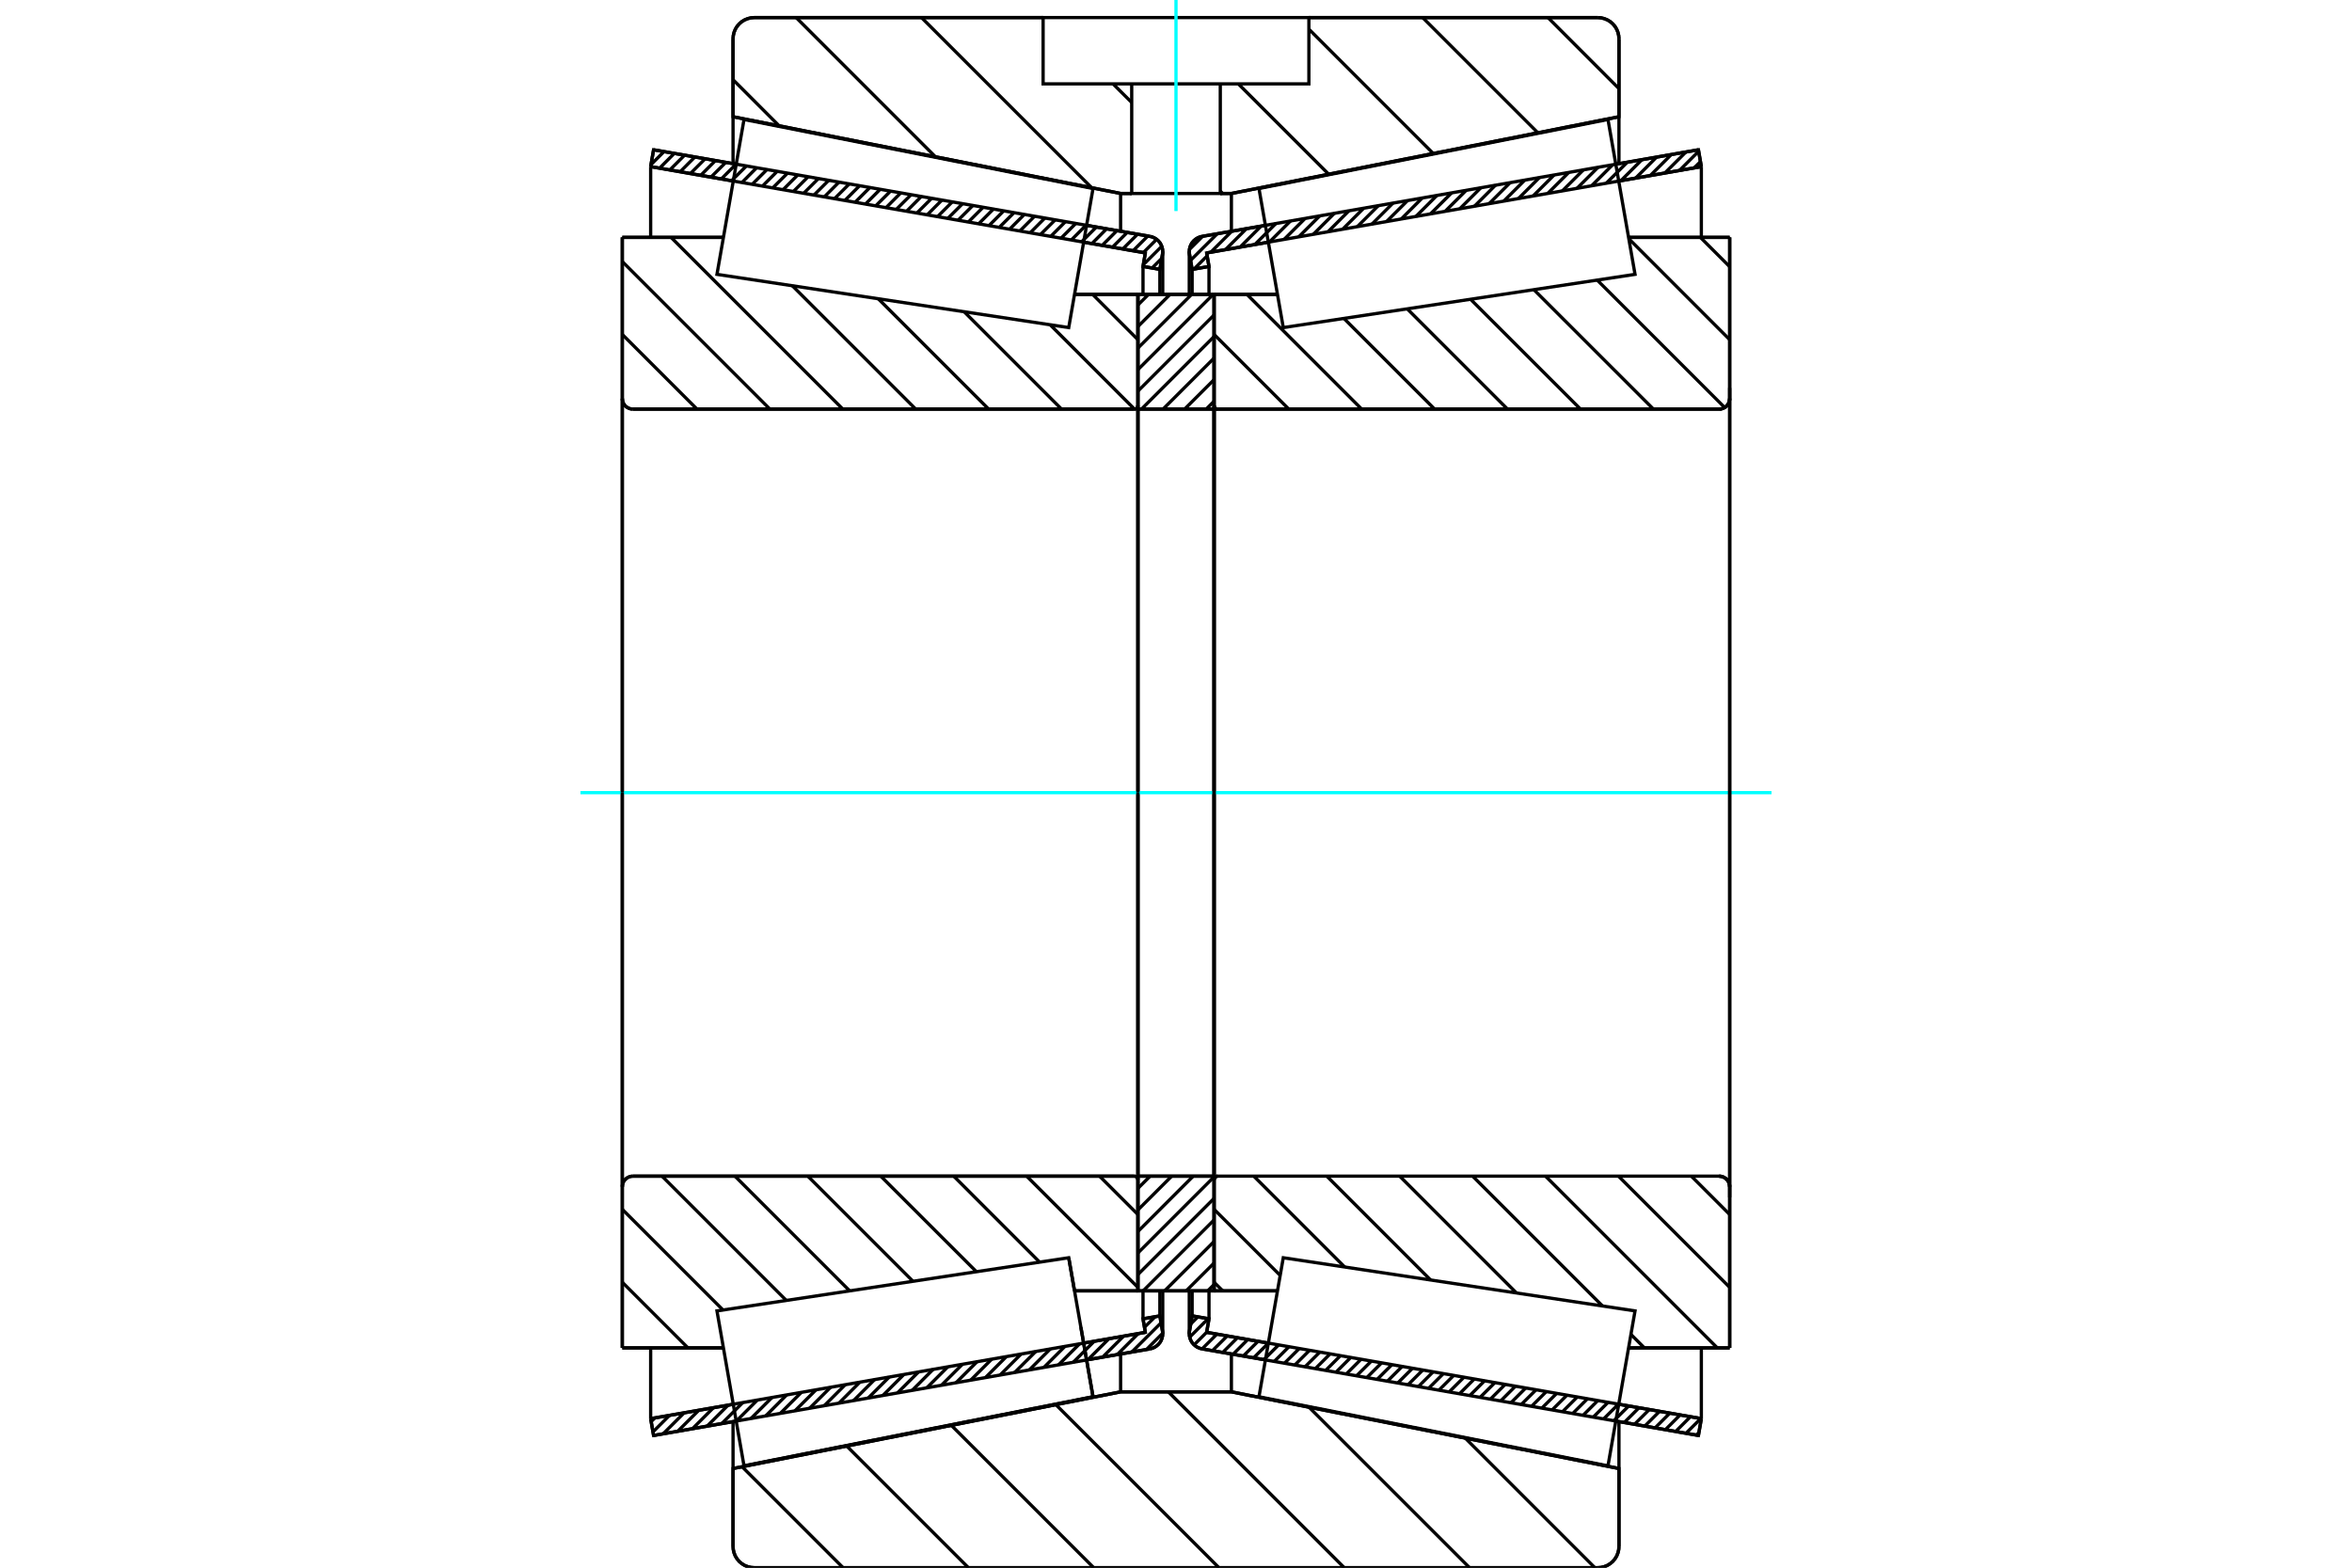 <?xml version="1.0" standalone="no"?>
<!DOCTYPE svg PUBLIC "-//W3C//DTD SVG 1.1//EN"
	"http://www.w3.org/Graphics/SVG/1.1/DTD/svg11.dtd">
<svg xmlns="http://www.w3.org/2000/svg" height="100%" width="100%" viewBox="0 0 36000 24000">
	<rect x="-1800" y="-1200" width="39600" height="26400" style="fill:#FFF"/>
	<g style="fill:none; fill-rule:evenodd" transform="matrix(1 0 0 1 0 0)">
		<g style="fill:none; stroke:#000; stroke-width:50; shape-rendering:geometricPrecision">
			<line x1="25996" y1="21976" x2="24732" y2="21755"/>
			<line x1="19369" y1="20819" x2="18398" y2="20650"/>
			<line x1="26041" y1="21718" x2="25996" y2="21976"/>
			<line x1="18469" y1="20397" x2="19414" y2="20562"/>
			<line x1="24777" y1="21498" x2="26041" y2="21718"/>
			<line x1="18505" y1="20190" x2="18469" y2="20397"/>
			<line x1="18247" y1="20145" x2="18505" y2="20190"/>
			<line x1="18207" y1="20378" x2="18247" y2="20145"/>
			<polyline points="18207,20378 18204,20398 18203,20418 18206,20454 18215,20490 18229,20524 18247,20555 18271,20583 18299,20607 18329,20627 18363,20641 18398,20650"/>
			<line x1="18398" y1="3619" x2="19369" y2="3450"/>
			<line x1="24732" y1="2514" x2="25996" y2="2293"/>
			<polyline points="18398,3619 18363,3628 18329,3643 18299,3662 18271,3686 18247,3714 18229,3745 18215,3779 18206,3815 18203,3851 18204,3872 18207,3892"/>
			<line x1="18247" y1="4124" x2="18207" y2="3892"/>
			<line x1="18505" y1="4079" x2="18247" y2="4124"/>
			<line x1="18469" y1="3872" x2="18505" y2="4079"/>
			<line x1="26041" y1="2551" x2="24777" y2="2772"/>
			<line x1="19414" y1="3708" x2="18469" y2="3872"/>
			<line x1="25996" y1="2293" x2="26041" y2="2551"/>
			<line x1="18247" y1="19762" x2="18247" y2="20145"/>
			<line x1="18247" y1="4124" x2="18247" y2="4508"/>
			<line x1="18505" y1="19762" x2="18505" y2="20190"/>
			<line x1="18505" y1="4079" x2="18505" y2="4508"/>
			<line x1="26041" y1="20635" x2="26041" y2="21718"/>
			<line x1="26041" y1="2551" x2="26041" y2="3635"/>
			<line x1="18203" y1="19762" x2="18203" y2="20418"/>
			<line x1="18203" y1="3851" x2="18203" y2="4507"/>
			<line x1="17602" y1="20650" x2="16631" y2="20819"/>
			<line x1="11268" y1="21755" x2="10004" y2="21976"/>
			<polyline points="17602,20650 17637,20641 17671,20627 17701,20607 17729,20583 17753,20555 17771,20524 17785,20490 17794,20454 17797,20418 17796,20398 17793,20378"/>
			<line x1="17753" y1="20145" x2="17793" y2="20378"/>
			<line x1="17495" y1="20190" x2="17753" y2="20145"/>
			<line x1="17531" y1="20397" x2="17495" y2="20190"/>
			<line x1="9959" y1="21718" x2="11223" y2="21498"/>
			<line x1="16586" y1="20562" x2="17531" y2="20397"/>
			<line x1="10004" y1="21976" x2="9959" y2="21718"/>
			<line x1="10004" y1="2293" x2="11268" y2="2514"/>
			<line x1="16631" y1="3450" x2="17602" y2="3619"/>
			<line x1="9959" y1="2551" x2="10004" y2="2293"/>
			<line x1="17531" y1="3872" x2="16586" y2="3708"/>
			<line x1="11223" y1="2772" x2="9959" y2="2551"/>
			<line x1="17495" y1="4079" x2="17531" y2="3872"/>
			<line x1="17753" y1="4124" x2="17495" y2="4079"/>
			<line x1="17793" y1="3892" x2="17753" y2="4124"/>
			<polyline points="17793,3892 17796,3872 17797,3851 17794,3815 17785,3779 17771,3745 17753,3714 17729,3686 17701,3662 17671,3643 17637,3628 17602,3619"/>
			<line x1="17495" y1="4508" x2="17495" y2="4079"/>
			<line x1="17495" y1="20190" x2="17495" y2="19762"/>
			<line x1="9959" y1="3635" x2="9959" y2="2551"/>
			<line x1="9959" y1="21718" x2="9959" y2="20635"/>
			<line x1="17753" y1="4508" x2="17753" y2="4124"/>
			<line x1="17753" y1="20145" x2="17753" y2="19762"/>
			<line x1="17797" y1="4507" x2="17797" y2="3851"/>
			<line x1="17797" y1="20418" x2="17797" y2="19762"/>
			<line x1="18583" y1="4507" x2="19553" y2="4507"/>
			<polyline points="18583,6209 18584,6217 18586,6226 18589,6234 18593,6241 18599,6247 18605,6253 18613,6257 18621,6261 18629,6263 18637,6263"/>
			<line x1="26313" y1="6263" x2="18637" y2="6263"/>
			<polyline points="26313,6263 26338,6261 26363,6255 26386,6245 26408,6232 26428,6216 26444,6196 26458,6174 26467,6151 26473,6126 26475,6100"/>
			<line x1="26475" y1="3634" x2="26475" y2="6100"/>
			<line x1="26475" y1="3634" x2="24927" y2="3634"/>
			<line x1="26475" y1="20635" x2="24927" y2="20635"/>
			<line x1="26475" y1="18169" x2="26475" y2="20635"/>
			<polyline points="26475,18169 26473,18143 26467,18118 26458,18095 26444,18073 26428,18054 26408,18037 26386,18024 26363,18014 26338,18008 26313,18006"/>
			<polyline points="18637,18006 18629,18007 18621,18009 18613,18012 18605,18016 18599,18022 18593,18028 18589,18036 18586,18043 18584,18052 18583,18060"/>
			<line x1="19553" y1="19762" x2="18583" y2="19762"/>
			<line x1="24927" y1="4215" x2="24927" y2="4215"/>
			<line x1="24927" y1="20054" x2="24927" y2="20054"/>
			<line x1="18583" y1="6263" x2="18583" y2="18006"/>
			<polyline points="18583,6209 18584,6217 18586,6226 18589,6234 18593,6241 18599,6247 18605,6253 18613,6257 18621,6261 18629,6263 18637,6263"/>
			<polyline points="18637,18006 18629,18007 18621,18009 18613,18012 18605,18016 18599,18022 18593,18028 18589,18036 18586,18043 18584,18052 18583,18060"/>
			<polyline points="26313,6263 26338,6261 26363,6255 26386,6245 26408,6232 26428,6216 26444,6196 26458,6174 26467,6151 26473,6126 26475,6100"/>
			<polyline points="26475,18169 26473,18143 26467,18118 26458,18095 26444,18073 26428,18054 26408,18037 26386,18024 26363,18014 26338,18008 26313,18006"/>
			<line x1="16358" y1="19255" x2="16358" y2="19255"/>
			<line x1="16447" y1="19762" x2="16358" y2="19255"/>
			<line x1="17417" y1="19762" x2="16447" y2="19762"/>
			<polyline points="17417,18060 17416,18052 17414,18043 17411,18036 17407,18028 17401,18022 17395,18016 17387,18012 17379,18009 17371,18007 17363,18006"/>
			<line x1="9687" y1="18006" x2="17363" y2="18006"/>
			<polyline points="9687,18006 9662,18008 9637,18014 9614,18024 9592,18037 9572,18054 9556,18073 9542,18095 9533,18118 9527,18143 9525,18169"/>
			<line x1="9525" y1="20635" x2="9525" y2="18169"/>
			<line x1="9525" y1="20635" x2="11073" y2="20635"/>
			<line x1="9525" y1="3634" x2="11073" y2="3634"/>
			<line x1="9525" y1="6100" x2="9525" y2="3634"/>
			<polyline points="9525,6100 9527,6126 9533,6151 9542,6174 9556,6196 9572,6216 9592,6232 9614,6245 9637,6255 9662,6261 9687,6263"/>
			<line x1="17363" y1="6263" x2="9687" y2="6263"/>
			<polyline points="17363,6263 17371,6263 17379,6261 17387,6257 17395,6253 17401,6247 17407,6241 17411,6234 17414,6226 17416,6217 17417,6209"/>
			<line x1="16447" y1="4507" x2="17417" y2="4507"/>
			<line x1="11073" y1="20054" x2="11073" y2="20054"/>
			<line x1="11073" y1="4215" x2="11073" y2="4215"/>
			<line x1="17417" y1="18006" x2="17417" y2="6263"/>
			<line x1="9525" y1="18169" x2="9525" y2="6100"/>
			<line x1="24455" y1="24000" x2="11545" y2="24000"/>
			<polyline points="24455,24000 24506,23996 24555,23984 24603,23965 24646,23938 24685,23905 24718,23866 24745,23822 24764,23775 24776,23725 24780,23675"/>
			<line x1="24780" y1="22482" x2="24780" y2="23675"/>
			<line x1="18848" y1="21308" x2="24780" y2="22482"/>
			<line x1="17152" y1="21308" x2="18848" y2="21308"/>
			<line x1="11220" y1="22482" x2="17152" y2="21308"/>
			<line x1="11220" y1="23675" x2="11220" y2="22482"/>
			<polyline points="11220,23675 11224,23725 11236,23775 11255,23822 11282,23866 11315,23905 11354,23938 11397,23965 11445,23984 11494,23996 11545,24000"/>
			<line x1="11545" y1="269" x2="15966" y2="269"/>
			<line x1="20034" y1="269" x2="24455" y2="269"/>
			<polyline points="11545,269 11494,273 11445,285 11397,305 11354,331 11315,365 11282,403 11255,447 11236,494 11224,544 11220,595"/>
			<line x1="11220" y1="1787" x2="11220" y2="595"/>
			<line x1="17152" y1="2962" x2="11220" y2="1787"/>
			<line x1="18848" y1="2962" x2="18678" y2="2962"/>
			<line x1="17322" y1="2962" x2="17152" y2="2962"/>
			<line x1="24780" y1="1787" x2="18848" y2="2962"/>
			<line x1="24780" y1="595" x2="24780" y2="1787"/>
			<polyline points="24780,595 24776,544 24764,494 24745,447 24718,403 24685,365 24646,331 24603,305 24555,285 24506,273 24455,269"/>
			<line x1="17152" y1="20728" x2="17152" y2="21308"/>
			<line x1="17152" y1="2962" x2="17152" y2="3541"/>
			<line x1="18848" y1="20728" x2="18848" y2="21308"/>
			<line x1="18848" y1="2962" x2="18848" y2="3541"/>
			<line x1="11220" y1="21764" x2="11220" y2="22482"/>
			<line x1="11220" y1="1787" x2="11220" y2="2506"/>
			<line x1="24780" y1="21764" x2="24780" y2="22482"/>
			<line x1="24780" y1="1787" x2="24780" y2="2506"/>
			<line x1="17417" y1="18006" x2="18583" y2="18006"/>
			<line x1="17417" y1="19762" x2="17417" y2="18006"/>
			<line x1="18583" y1="19762" x2="17417" y2="19762"/>
			<line x1="18583" y1="18006" x2="18583" y2="19762"/>
			<line x1="18583" y1="6263" x2="17417" y2="6263"/>
			<line x1="18583" y1="4507" x2="18583" y2="6263"/>
			<line x1="17417" y1="4507" x2="18583" y2="4507"/>
			<line x1="17417" y1="6263" x2="17417" y2="4507"/>
			<line x1="18583" y1="6263" x2="18583" y2="18006"/>
			<line x1="17417" y1="6263" x2="17417" y2="18006"/>
		</g>
		<g style="fill:none; stroke:#0FF; stroke-width:50; shape-rendering:geometricPrecision">
			<line x1="8885" y1="12135" x2="27115" y2="12135"/>
		</g>
		<g style="fill:none; stroke:#000; stroke-width:50; shape-rendering:geometricPrecision">
			<line x1="23693" y1="269" x2="24780" y2="1357"/>
			<line x1="21775" y1="269" x2="23539" y2="2033"/>
			<line x1="20034" y1="446" x2="21938" y2="2350"/>
			<line x1="18954" y1="1284" x2="20337" y2="2667"/>
			<line x1="17036" y1="1284" x2="17322" y2="1569"/>
			<line x1="18678" y1="2925" x2="18714" y2="2962"/>
			<line x1="14104" y1="269" x2="16709" y2="2874"/>
			<line x1="12186" y1="269" x2="14317" y2="2400"/>
			<line x1="11220" y1="1220" x2="11926" y2="1927"/>
			<line x1="22427" y1="22016" x2="24411" y2="24000"/>
			<line x1="20036" y1="21543" x2="22493" y2="24000"/>
			<line x1="17883" y1="21308" x2="20575" y2="24000"/>
			<line x1="16161" y1="21504" x2="18657" y2="24000"/>
			<line x1="14561" y1="21821" x2="16740" y2="24000"/>
			<line x1="12960" y1="22138" x2="14822" y2="24000"/>
			<line x1="11359" y1="22455" x2="12904" y2="24000"/>
			<line x1="20034" y1="269" x2="24455" y2="269"/>
			<polyline points="24780,595 24776,544 24764,494 24745,447 24718,403 24685,365 24646,331 24603,305 24555,285 24506,273 24455,269"/>
			<polyline points="24780,595 24780,1787 18848,2962 18678,2962"/>
			<polyline points="15966,269 11545,269 11494,273 11445,285 11397,305 11354,331 11315,365 11282,403 11255,447 11236,494 11224,544 11220,595 11220,1787 17152,2962 17322,2962"/>
			<polyline points="18000,21308 17152,21308 11220,22482 11220,23675 11224,23725 11236,23775 11255,23822 11282,23866 11315,23905 11354,23938 11397,23965 11445,23984 11494,23996 11545,24000 18000,24000"/>
			<polyline points="18000,21308 18848,21308 24780,22482 24780,23675"/>
			<polyline points="24455,24000 24506,23996 24555,23984 24603,23965 24646,23938 24685,23905 24718,23866 24745,23822 24764,23775 24776,23725 24780,23675"/>
			<line x1="24455" y1="24000" x2="18000" y2="24000"/>
			<line x1="16724" y1="4507" x2="17417" y2="5200"/>
			<line x1="16073" y1="4971" x2="17364" y2="6263"/>
			<line x1="14758" y1="4773" x2="16248" y2="6263"/>
			<line x1="13443" y1="4574" x2="15132" y2="6263"/>
			<line x1="12128" y1="4375" x2="14016" y2="6263"/>
			<line x1="10271" y1="3634" x2="12900" y2="6263"/>
			<line x1="9525" y1="4004" x2="11784" y2="6263"/>
			<line x1="9525" y1="5120" x2="10668" y2="6263"/>
			<line x1="16830" y1="18006" x2="17417" y2="18593"/>
			<line x1="15714" y1="18006" x2="17417" y2="19709"/>
			<line x1="14598" y1="18006" x2="15913" y2="19322"/>
			<line x1="13481" y1="18006" x2="14944" y2="19468"/>
			<line x1="12365" y1="18006" x2="13974" y2="19615"/>
			<line x1="11249" y1="18006" x2="13005" y2="19762"/>
			<line x1="10133" y1="18006" x2="12035" y2="19908"/>
			<line x1="9525" y1="18514" x2="11066" y2="20055"/>
			<line x1="9525" y1="19630" x2="10530" y2="20635"/>
			<polyline points="17417,12135 17417,4507 17417,6209"/>
			<polyline points="17363,6263 17371,6263 17379,6261 17387,6257 17395,6253 17401,6247 17407,6241 17411,6234 17414,6226 17416,6217 17417,6209"/>
			<line x1="17363" y1="6263" x2="9687" y2="6263"/>
			<polyline points="9525,6100 9527,6126 9533,6151 9542,6174 9556,6196 9572,6216 9592,6232 9614,6245 9637,6255 9662,6261 9687,6263"/>
			<line x1="9525" y1="6100" x2="9525" y2="3634"/>
			<line x1="9525" y1="6100" x2="9525" y2="12135"/>
			<line x1="9525" y1="3634" x2="11073" y2="3634"/>
			<line x1="16447" y1="4507" x2="17417" y2="4507"/>
			<line x1="17417" y1="19762" x2="16447" y2="19762"/>
			<line x1="11073" y1="20635" x2="9525" y2="20635"/>
			<line x1="9525" y1="12135" x2="9525" y2="18169"/>
			<line x1="9525" y1="20635" x2="9525" y2="18169"/>
			<polyline points="9687,18006 9662,18008 9637,18014 9614,18024 9592,18037 9572,18054 9556,18073 9542,18095 9533,18118 9527,18143 9525,18169"/>
			<line x1="9687" y1="18006" x2="17363" y2="18006"/>
			<polyline points="17417,18060 17416,18052 17414,18043 17411,18036 17407,18028 17401,18022 17395,18016 17387,18012 17379,18009 17371,18007 17363,18006"/>
			<polyline points="17417,18060 17417,19762 17417,12135"/>
			<line x1="26026" y1="3634" x2="26475" y2="4083"/>
			<line x1="24931" y1="3655" x2="26475" y2="5200"/>
			<line x1="24447" y1="4288" x2="26398" y2="6239"/>
			<line x1="23478" y1="4435" x2="25307" y2="6263"/>
			<line x1="22508" y1="4581" x2="24191" y2="6263"/>
			<line x1="21539" y1="4728" x2="23074" y2="6263"/>
			<line x1="20569" y1="4874" x2="21958" y2="6263"/>
			<line x1="19086" y1="4507" x2="20842" y2="6263"/>
			<line x1="18583" y1="5120" x2="19726" y2="6263"/>
			<line x1="25888" y1="18006" x2="26475" y2="18593"/>
			<line x1="24772" y1="18006" x2="26475" y2="19709"/>
			<line x1="23656" y1="18006" x2="26285" y2="20635"/>
			<line x1="22540" y1="18006" x2="24527" y2="19993"/>
			<line x1="24963" y1="20429" x2="25169" y2="20635"/>
			<line x1="21424" y1="18006" x2="23212" y2="19795"/>
			<line x1="20308" y1="18006" x2="21897" y2="19596"/>
			<line x1="19191" y1="18006" x2="20582" y2="19397"/>
			<line x1="18583" y1="18514" x2="19594" y2="19525"/>
			<line x1="18583" y1="19630" x2="18716" y2="19762"/>
			<polyline points="18583,12135 18583,4507 18583,6209 18584,6217 18586,6226 18589,6234 18593,6241 18599,6247 18605,6253 18613,6257 18621,6261 18629,6263 18637,6263 26313,6263 26338,6261 26363,6255 26386,6245 26408,6232 26428,6216 26444,6196 26458,6174 26467,6151 26473,6126 26475,6100 26475,3634"/>
			<line x1="26475" y1="6100" x2="26475" y2="12135"/>
			<line x1="26475" y1="3634" x2="24927" y2="3634"/>
			<line x1="19553" y1="4507" x2="18583" y2="4507"/>
			<line x1="18583" y1="19762" x2="19553" y2="19762"/>
			<line x1="24927" y1="20635" x2="26475" y2="20635"/>
			<line x1="26475" y1="12135" x2="26475" y2="18169"/>
			<polyline points="26475,20635 26475,18169 26473,18143 26467,18118 26458,18095 26444,18073 26428,18054 26408,18037 26386,18024 26363,18014 26338,18008 26313,18006 18637,18006 18629,18007 18621,18009 18613,18012 18605,18016 18599,18022 18593,18028 18589,18036 18586,18043 18584,18052 18583,18060 18583,19762 18583,12135"/>
			<line x1="18583" y1="19665" x2="18486" y2="19762"/>
			<line x1="18583" y1="19336" x2="18156" y2="19762"/>
			<line x1="18583" y1="19006" x2="17826" y2="19762"/>
			<line x1="18583" y1="18676" x2="17497" y2="19762"/>
			<line x1="18583" y1="18346" x2="17417" y2="19512"/>
			<line x1="18583" y1="18016" x2="17417" y2="19182"/>
			<line x1="18263" y1="18006" x2="17417" y2="18853"/>
			<line x1="17934" y1="18006" x2="17417" y2="18523"/>
			<line x1="17604" y1="18006" x2="17417" y2="18193"/>
			<line x1="18583" y1="6142" x2="18462" y2="6263"/>
			<line x1="18583" y1="5812" x2="18132" y2="6263"/>
			<line x1="18583" y1="5482" x2="17802" y2="6263"/>
			<line x1="18583" y1="5152" x2="17472" y2="6263"/>
			<line x1="18583" y1="4822" x2="17417" y2="5988"/>
			<line x1="18569" y1="4507" x2="17417" y2="5659"/>
			<line x1="18239" y1="4507" x2="17417" y2="5329"/>
			<line x1="17909" y1="4507" x2="17417" y2="4999"/>
			<line x1="17579" y1="4507" x2="17417" y2="4669"/>
			<polyline points="17417,6263 17417,4507 18583,4507 18583,6263 17417,6263"/>
			<polyline points="17417,18006 18583,18006 18583,19762 17417,19762 17417,18006"/>
			<polyline points="18000,2962 18678,2962 18678,1284 20034,1284 20034,269 15966,269 15966,1284 17322,1284 18678,1284"/>
			<polyline points="17322,1284 17322,2962 18000,2962"/>
		</g>
		<g style="fill:none; stroke:#0FF; stroke-width:50; shape-rendering:geometricPrecision">
			<line x1="18000" y1="3231" x2="18000" y2="0"/>
		</g>
		<g style="fill:none; stroke:#000; stroke-width:50; shape-rendering:geometricPrecision">
			<line x1="26475" y1="18331" x2="26475" y2="5938"/>
			<line x1="18583" y1="18060" x2="18583" y2="6209"/>
			<polyline points="16544,20319 16730,21383 11388,22441 11388,22441"/>
			<polyline points="16358,19255 16358,19255 16544,20319 16730,21383 11388,22441 11181,21255 10974,20069 16358,19255 16544,20319"/>
			<polyline points="16544,3951 16358,5015 10974,4200 11181,3015 11388,1829 16730,2886 16544,3951"/>
			<polyline points="19456,20319 19642,19255 25026,20069 24819,21255 24612,22441 19270,21383 19456,20319"/>
			<polyline points="19456,3951 19270,2886 24612,1829 24819,3015 25026,4200 19642,5015 19456,3951"/>
			<line x1="17796" y1="20411" x2="17549" y2="20659"/>
			<line x1="17771" y1="20252" x2="17324" y2="20698"/>
			<line x1="17680" y1="20158" x2="17517" y2="20320"/>
			<line x1="17422" y1="20416" x2="17100" y2="20738"/>
			<line x1="17198" y1="20455" x2="16876" y2="20777"/>
			<line x1="16974" y1="20494" x2="16652" y2="20816"/>
			<line x1="16749" y1="20533" x2="16428" y2="20855"/>
			<line x1="16525" y1="20572" x2="16203" y2="20894"/>
			<line x1="16301" y1="20611" x2="15979" y2="20933"/>
			<line x1="16077" y1="20650" x2="15755" y2="20972"/>
			<line x1="15853" y1="20690" x2="15531" y2="21011"/>
			<line x1="15629" y1="20729" x2="15307" y2="21051"/>
			<line x1="15404" y1="20768" x2="15083" y2="21090"/>
			<line x1="15180" y1="20807" x2="14858" y2="21129"/>
			<line x1="14956" y1="20846" x2="14634" y2="21168"/>
			<line x1="14732" y1="20885" x2="14410" y2="21207"/>
			<line x1="14508" y1="20924" x2="14186" y2="21246"/>
			<line x1="14283" y1="20963" x2="13962" y2="21285"/>
			<line x1="14059" y1="21003" x2="13737" y2="21324"/>
			<line x1="13835" y1="21042" x2="13513" y2="21364"/>
			<line x1="13611" y1="21081" x2="13289" y2="21403"/>
			<line x1="13387" y1="21120" x2="13065" y2="21442"/>
			<line x1="13162" y1="21159" x2="12841" y2="21481"/>
			<line x1="12938" y1="21198" x2="12616" y2="21520"/>
			<line x1="12714" y1="21237" x2="12392" y2="21559"/>
			<line x1="12490" y1="21277" x2="12168" y2="21598"/>
			<line x1="12266" y1="21316" x2="11944" y2="21637"/>
			<line x1="12041" y1="21355" x2="11720" y2="21677"/>
			<line x1="11817" y1="21394" x2="11495" y2="21716"/>
			<line x1="11593" y1="21433" x2="11271" y2="21755"/>
			<line x1="11369" y1="21472" x2="11047" y2="21794"/>
			<line x1="11145" y1="21511" x2="10823" y2="21833"/>
			<line x1="10921" y1="21550" x2="10599" y2="21872"/>
			<line x1="10696" y1="21590" x2="10374" y2="21911"/>
			<line x1="10472" y1="21629" x2="10150" y2="21951"/>
			<line x1="10248" y1="21668" x2="9994" y2="21922"/>
			<line x1="10024" y1="21707" x2="9967" y2="21764"/>
			<line x1="17782" y1="3955" x2="17634" y2="4103"/>
			<line x1="17782" y1="3770" x2="17499" y2="4053"/>
			<line x1="17703" y1="3664" x2="17500" y2="3867"/>
			<line x1="17569" y1="3613" x2="17342" y2="3840"/>
			<line x1="17411" y1="3586" x2="17185" y2="3812"/>
			<line x1="17254" y1="3558" x2="17027" y2="3785"/>
			<line x1="17096" y1="3531" x2="16870" y2="3757"/>
			<line x1="16938" y1="3503" x2="16712" y2="3730"/>
			<line x1="16781" y1="3476" x2="16555" y2="3702"/>
			<line x1="16623" y1="3448" x2="16397" y2="3675"/>
			<line x1="16466" y1="3421" x2="16240" y2="3647"/>
			<line x1="16308" y1="3393" x2="16082" y2="3620"/>
			<line x1="16151" y1="3366" x2="15924" y2="3592"/>
			<line x1="15993" y1="3338" x2="15767" y2="3565"/>
			<line x1="15835" y1="3311" x2="15609" y2="3537"/>
			<line x1="15678" y1="3283" x2="15452" y2="3510"/>
			<line x1="15520" y1="3256" x2="15294" y2="3482"/>
			<line x1="15363" y1="3228" x2="15137" y2="3455"/>
			<line x1="15205" y1="3201" x2="14979" y2="3427"/>
			<line x1="15048" y1="3173" x2="14821" y2="3400"/>
			<line x1="14890" y1="3146" x2="14664" y2="3372"/>
			<line x1="14733" y1="3118" x2="14506" y2="3345"/>
			<line x1="14575" y1="3091" x2="14349" y2="3317"/>
			<line x1="14417" y1="3063" x2="14191" y2="3290"/>
			<line x1="14260" y1="3036" x2="14034" y2="3262"/>
			<line x1="14102" y1="3008" x2="13876" y2="3235"/>
			<line x1="13945" y1="2981" x2="13718" y2="3207"/>
			<line x1="13787" y1="2953" x2="13561" y2="3180"/>
			<line x1="13630" y1="2926" x2="13403" y2="3152"/>
			<line x1="13472" y1="2898" x2="13246" y2="3125"/>
			<line x1="13314" y1="2871" x2="13088" y2="3097"/>
			<line x1="13157" y1="2843" x2="12931" y2="3070"/>
			<line x1="12999" y1="2816" x2="12773" y2="3042"/>
			<line x1="12842" y1="2788" x2="12616" y2="3015"/>
			<line x1="12684" y1="2761" x2="12458" y2="2987"/>
			<line x1="12527" y1="2733" x2="12300" y2="2960"/>
			<line x1="12369" y1="2706" x2="12143" y2="2932"/>
			<line x1="12211" y1="2678" x2="11985" y2="2905"/>
			<line x1="12054" y1="2651" x2="11828" y2="2877"/>
			<line x1="11896" y1="2623" x2="11670" y2="2850"/>
			<line x1="11739" y1="2596" x2="11513" y2="2822"/>
			<line x1="11581" y1="2568" x2="11355" y2="2795"/>
			<line x1="11424" y1="2541" x2="11197" y2="2767"/>
			<line x1="11266" y1="2513" x2="11040" y2="2740"/>
			<line x1="11109" y1="2486" x2="10882" y2="2712"/>
			<line x1="10951" y1="2458" x2="10725" y2="2685"/>
			<line x1="10793" y1="2431" x2="10567" y2="2657"/>
			<line x1="10636" y1="2403" x2="10410" y2="2630"/>
			<line x1="10478" y1="2376" x2="10252" y2="2602"/>
			<line x1="10321" y1="2348" x2="10095" y2="2575"/>
			<line x1="10163" y1="2321" x2="9964" y2="2520"/>
			<line x1="10006" y1="2293" x2="10003" y2="2296"/>
			<polyline points="9959,2551 10004,2293 17602,3619"/>
			<polyline points="17793,3892 17797,3855 17794,3818 17786,3782 17773,3748 17754,3716 17730,3687 17702,3663 17671,3643 17637,3628 17602,3619"/>
			<polyline points="17793,3892 17753,4124 17495,4079 17531,3872 9959,2551"/>
			<polyline points="9959,21718 17531,20397 17495,20190 17753,20145 17793,20378"/>
			<polyline points="17602,20650 17637,20641 17671,20626 17702,20606 17730,20582 17754,20553 17773,20522 17786,20487 17794,20451 17797,20414 17793,20378"/>
			<polyline points="17602,20650 10004,21976 9959,21718"/>
			<line x1="26005" y1="21929" x2="25963" y2="21970"/>
			<line x1="26032" y1="21717" x2="25805" y2="21943"/>
			<line x1="25874" y1="21689" x2="25648" y2="21915"/>
			<line x1="25716" y1="21662" x2="25490" y2="21888"/>
			<line x1="25559" y1="21634" x2="25333" y2="21860"/>
			<line x1="25401" y1="21607" x2="25175" y2="21833"/>
			<line x1="25244" y1="21579" x2="25018" y2="21805"/>
			<line x1="25086" y1="21552" x2="24860" y2="21778"/>
			<line x1="24929" y1="21524" x2="24702" y2="21750"/>
			<line x1="24771" y1="21497" x2="24545" y2="21723"/>
			<line x1="24613" y1="21469" x2="24387" y2="21695"/>
			<line x1="24456" y1="21442" x2="24230" y2="21668"/>
			<line x1="24298" y1="21414" x2="24072" y2="21640"/>
			<line x1="24141" y1="21387" x2="23915" y2="21613"/>
			<line x1="23983" y1="21359" x2="23757" y2="21585"/>
			<line x1="23826" y1="21332" x2="23599" y2="21558"/>
			<line x1="23668" y1="21304" x2="23442" y2="21530"/>
			<line x1="23511" y1="21277" x2="23284" y2="21503"/>
			<line x1="23353" y1="21249" x2="23127" y2="21475"/>
			<line x1="23195" y1="21222" x2="22969" y2="21448"/>
			<line x1="23038" y1="21194" x2="22812" y2="21420"/>
			<line x1="22880" y1="21167" x2="22654" y2="21393"/>
			<line x1="22723" y1="21139" x2="22497" y2="21365"/>
			<line x1="22565" y1="21112" x2="22339" y2="21338"/>
			<line x1="22408" y1="21084" x2="22181" y2="21310"/>
			<line x1="22250" y1="21057" x2="22024" y2="21283"/>
			<line x1="22092" y1="21029" x2="21866" y2="21255"/>
			<line x1="21935" y1="21002" x2="21709" y2="21228"/>
			<line x1="21777" y1="20974" x2="21551" y2="21200"/>
			<line x1="21620" y1="20947" x2="21394" y2="21173"/>
			<line x1="21462" y1="20919" x2="21236" y2="21145"/>
			<line x1="21305" y1="20892" x2="21078" y2="21118"/>
			<line x1="21147" y1="20864" x2="20921" y2="21090"/>
			<line x1="20990" y1="20837" x2="20763" y2="21063"/>
			<line x1="20832" y1="20809" x2="20606" y2="21035"/>
			<line x1="20674" y1="20782" x2="20448" y2="21008"/>
			<line x1="20517" y1="20754" x2="20291" y2="20980"/>
			<line x1="20359" y1="20727" x2="20133" y2="20953"/>
			<line x1="20202" y1="20699" x2="19975" y2="20925"/>
			<line x1="20044" y1="20672" x2="19818" y2="20898"/>
			<line x1="19887" y1="20644" x2="19660" y2="20870"/>
			<line x1="19729" y1="20617" x2="19503" y2="20843"/>
			<line x1="19571" y1="20589" x2="19345" y2="20815"/>
			<line x1="19414" y1="20562" x2="19188" y2="20788"/>
			<line x1="19256" y1="20534" x2="19030" y2="20760"/>
			<line x1="19099" y1="20507" x2="18873" y2="20733"/>
			<line x1="18941" y1="20479" x2="18715" y2="20705"/>
			<line x1="18784" y1="20452" x2="18557" y2="20678"/>
			<line x1="18626" y1="20424" x2="18400" y2="20650"/>
			<line x1="18469" y1="20396" x2="18277" y2="20589"/>
			<line x1="18492" y1="20188" x2="18209" y2="20471"/>
			<line x1="18334" y1="20161" x2="18226" y2="20269"/>
			<line x1="26028" y1="2474" x2="25931" y2="2570"/>
			<line x1="26000" y1="2316" x2="25707" y2="2609"/>
			<line x1="25805" y1="2327" x2="25483" y2="2648"/>
			<line x1="25581" y1="2366" x2="25259" y2="2688"/>
			<line x1="25356" y1="2405" x2="25035" y2="2727"/>
			<line x1="25132" y1="2444" x2="24810" y2="2766"/>
			<line x1="24908" y1="2483" x2="24586" y2="2805"/>
			<line x1="24684" y1="2522" x2="24362" y2="2844"/>
			<line x1="24460" y1="2561" x2="24138" y2="2883"/>
			<line x1="24236" y1="2600" x2="23914" y2="2922"/>
			<line x1="24011" y1="2640" x2="23690" y2="2961"/>
			<line x1="23787" y1="2679" x2="23465" y2="3001"/>
			<line x1="23563" y1="2718" x2="23241" y2="3040"/>
			<line x1="23339" y1="2757" x2="23017" y2="3079"/>
			<line x1="23115" y1="2796" x2="22793" y2="3118"/>
			<line x1="22890" y1="2835" x2="22569" y2="3157"/>
			<line x1="22666" y1="2874" x2="22344" y2="3196"/>
			<line x1="22442" y1="2913" x2="22120" y2="3235"/>
			<line x1="22218" y1="2953" x2="21896" y2="3274"/>
			<line x1="21994" y1="2992" x2="21672" y2="3314"/>
			<line x1="21769" y1="3031" x2="21448" y2="3353"/>
			<line x1="21545" y1="3070" x2="21223" y2="3392"/>
			<line x1="21321" y1="3109" x2="20999" y2="3431"/>
			<line x1="21097" y1="3148" x2="20775" y2="3470"/>
			<line x1="20873" y1="3187" x2="20551" y2="3509"/>
			<line x1="20648" y1="3226" x2="20327" y2="3548"/>
			<line x1="20424" y1="3266" x2="20102" y2="3587"/>
			<line x1="20200" y1="3305" x2="19878" y2="3627"/>
			<line x1="19976" y1="3344" x2="19654" y2="3666"/>
			<line x1="19752" y1="3383" x2="19430" y2="3705"/>
			<line x1="19528" y1="3422" x2="19206" y2="3744"/>
			<line x1="19303" y1="3461" x2="18981" y2="3783"/>
			<line x1="19079" y1="3500" x2="18757" y2="3822"/>
			<line x1="18505" y1="4075" x2="18500" y2="4080"/>
			<line x1="18855" y1="3539" x2="18533" y2="3861"/>
			<line x1="18477" y1="3917" x2="18276" y2="4119"/>
			<line x1="18631" y1="3579" x2="18223" y2="3986"/>
			<line x1="18407" y1="3618" x2="18206" y2="3819"/>
			<polyline points="26041,2551 25996,2293 18398,3619 18363,3628 18329,3643 18298,3663 18270,3687 18246,3716 18227,3748 18214,3782 18206,3818 18203,3855 18207,3892 18247,4124 18505,4079 18469,3872 26041,2551"/>
			<polyline points="26041,21718 18469,20397 18505,20190 18247,20145 18207,20378 18203,20414 18206,20451 18214,20487 18227,20522 18246,20553 18270,20582 18298,20606 18329,20626 18363,20641 18398,20650 25996,21976 26041,21718"/>
		</g>
	</g>
</svg>
